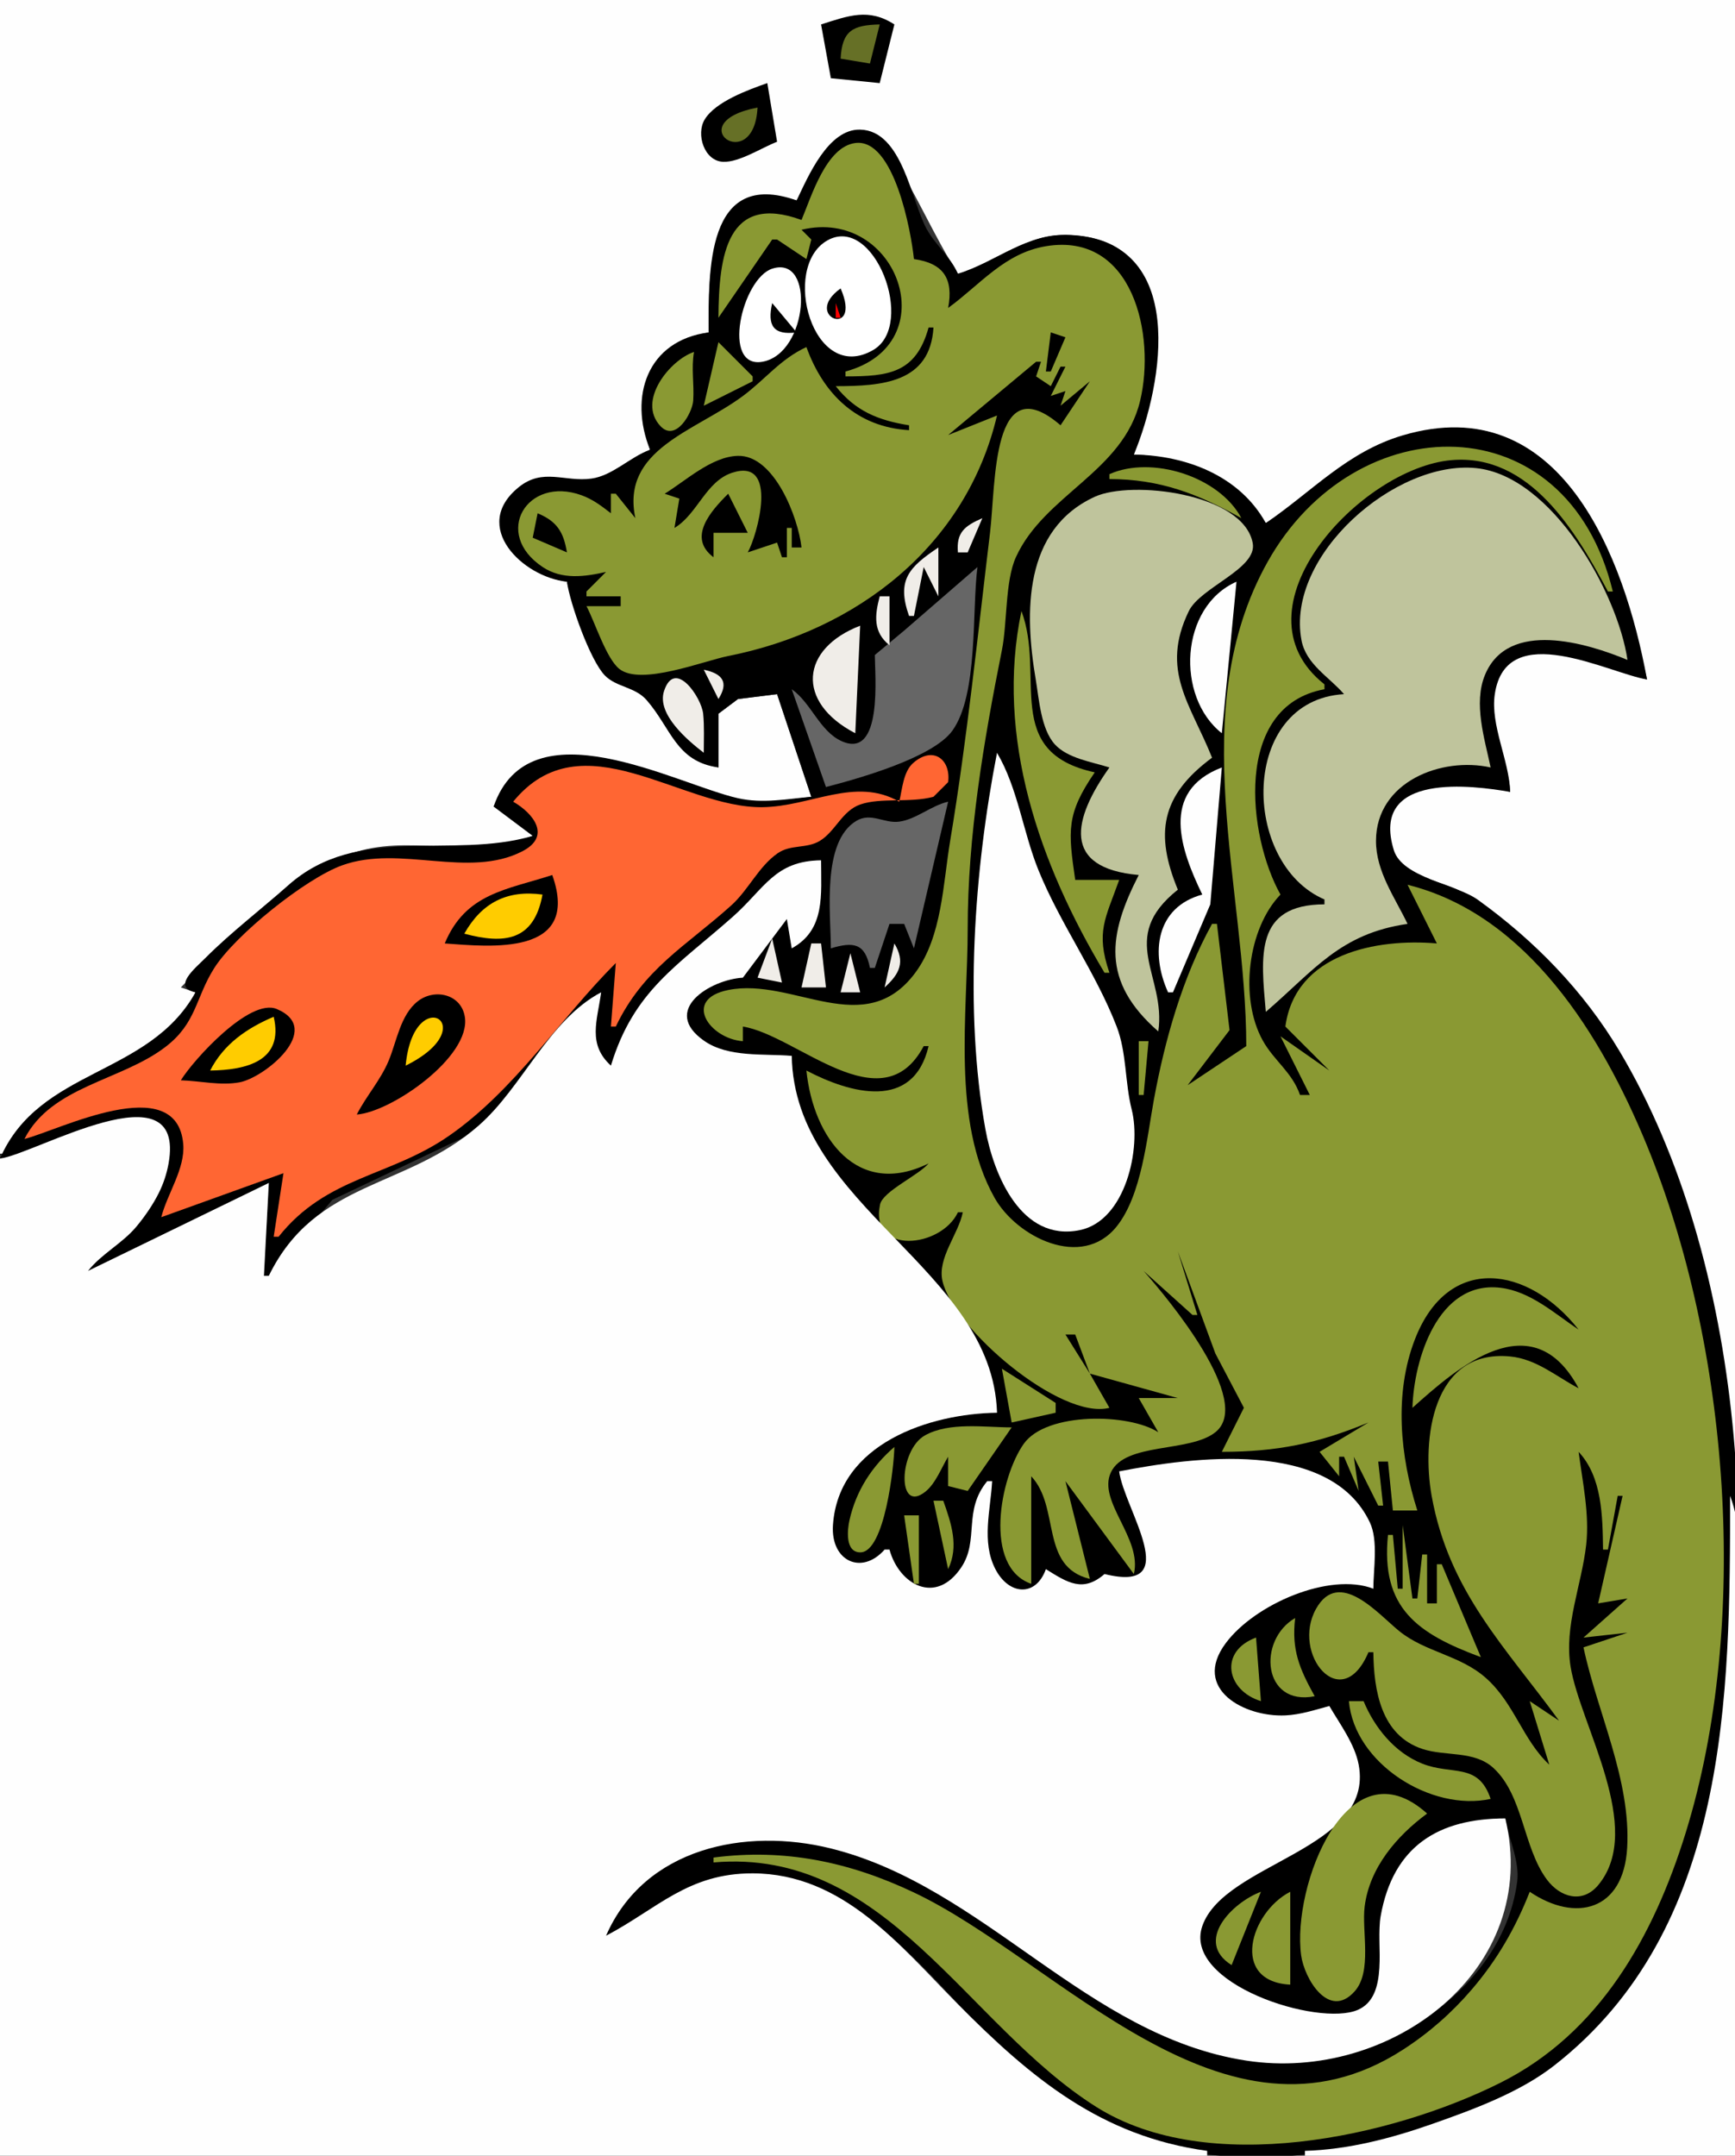 <?xml version="1.0" standalone="yes"?>
<svg xmlns="http://www.w3.org/2000/svg" width="355" height="441">
<rect width="100%" height="100%" fill="#333333" stroke="none"/>
<path style="fill:#fefefe; stroke:none;" d="M0 0L0 236L1 236C9.185 218.149 32.608 221.169 40 203L37 202C47.282 191.719 59.475 177.659 74 173.952C85.925 170.908 97.302 176.096 109 171C107.364 166.991 105.194 165.772 101 165C111.774 145.016 135.301 159.997 150 163.29C155.378 164.494 160.627 163.701 166 163L159 142L151 143L147 146L147 157C139.068 155.143 137.588 148.932 132.985 143.215C130.647 140.312 127.05 140.502 124.471 138.16C121.443 135.411 116.971 123.195 116 119C106.852 117.467 96.867 107.392 107.074 99.649C112.242 95.729 116.502 99.276 122 98.191C126.007 97.401 129.443 93.892 133 92C129.536 80.927 132.468 70.756 145 68C145 55.044 144.753 36.211 163 41C165.843 36.671 169.325 28.067 175.007 27.015C178.426 26.382 180.986 29.482 182.606 32.031C187.558 39.829 191.058 48.19 196 56C203.487 54.481 209.164 48.29 217 48.092C243.436 47.422 236.479 78.036 232 93C243.061 93.322 252.161 98.338 259 107C269.856 101.803 276.702 92.067 289 88.784C320.16 80.467 331.655 115.896 337 139C329.393 137.018 308.689 126.76 305.639 141.011C304.249 147.506 308.616 155.398 309 162C300.51 159.592 280.806 157.548 284.766 173.902C286.076 179.309 294.707 179.964 298.885 182.352C307.916 187.514 316.702 195.93 323.091 204.059C343.357 229.847 353.075 267.527 354 300L355 300L355 0L0 0z"/>
<path style="fill:#000000; stroke:none;" d="M168 5L170 16L180 17L183 5C177.762 1.595 173.623 3.209 168 5z"/>
<path style="fill:#667026; stroke:none;" d="M172 12L178 13L180 5C174.478 5.124 172.297 6.267 172 12z"/>
<path style="fill:#000000; stroke:none;" d="M159 29L157 17C153.138 18.358 146.39 20.782 144.178 24.457C142.375 27.453 144.07 32.953 147.976 33.105C151.267 33.233 155.91 30.179 159 29z"/>
<path style="fill:#667026; stroke:none;" d="M155 22C138.822 25.106 154.259 36.181 155 22z"/>
<path style="fill:#000000; stroke:none;" d="M163 41C144.384 34.411 145 55.551 145 68C132.368 69.669 128.641 81.173 133 92C128.899 93.501 125.338 97.313 121 97.906C115.552 98.652 111.115 95.651 106.157 99.648C96.193 107.68 106.942 118.061 116 119C116.602 123.386 120.75 135.066 123.74 138.16C126.107 140.608 129.916 140.482 132.301 143.215C137.357 149.01 138.296 155.797 147 157L147 146L151 143L159 142L166 163C160.923 163.443 156.073 164.424 151 163.29C138.357 160.462 108.333 143.701 101 165L109 171C92.35 175.897 73.301 168.371 59 181.083C53.383 186.076 47.309 190.679 42 196C39.87 198.135 35.15 201.934 40 203C30.369 220.3 8.061 218.451 0 237C6.007 237.326 38.381 217.882 34.272 238.001C33.918 239.73 33.299 241.421 32.515 243C31.297 245.453 29.668 247.786 27.97 249.929C24.944 253.747 20.366 255.723 18 260L55 242L54 261L55 261L68.01 245.441L97.136 231.621L123 203C121.927 208.498 119.412 214.524 125 218C131.334 203.017 139.37 198.036 150.882 187.537C156.868 182.077 159.127 176.197 168 176C167.999 183.296 168.188 189.192 162 194L161 188C155.744 190.564 153.159 194.297 152 200C145.552 200.202 134.308 206.212 143.216 212.939C148.277 216.76 156.011 215.721 162 216C162.073 228.38 171.372 245.244 180.146 253.815C190.015 263.457 203.112 273.881 204 289C190.384 289.078 167.943 295.74 170.302 313.997C171.186 320.836 177.383 323.161 181 317L182 317C183.359 324.725 190.937 328.851 196.716 321.297C200.006 316.997 198.797 308.482 202 303L203 303C202.473 309.042 200.582 316.215 203.648 321.899C206.487 327.161 212.772 326.791 214 321C217.94 324.19 222.285 326.613 226 322C243.049 327.93 230.417 307.997 229 301C244.125 298.938 272.191 294.1 280.283 312.259C281.892 315.872 281 321.125 281 325C272.373 320.636 255.504 327.916 250.171 336.156C243.559 346.372 254.483 351.22 263 350.966C266.209 350.87 269 350.068 272 349C273.795 353.188 278.043 358.297 277.685 363C276.316 381.007 244.775 379.919 245.286 396.997C245.583 406.925 273.244 417.066 280.155 410.155C283.701 406.61 281.68 398.552 282.333 394C284.406 379.554 294.055 372 308 372C308.677 376.2 310.997 380.72 310.424 385C307.156 409.404 278.222 424.961 256 421.54C221.689 416.257 199.882 383.812 166 377.01C150.623 373.923 128.863 379.033 124 396C135.567 392.091 141.822 382.052 156 383.519C181.613 386.17 196.119 414.03 215 428.426C243.264 449.976 286.496 441.372 315 425.178C333.633 414.593 344.436 390.903 349.374 371C361.275 323.028 357.081 258.123 331.354 215C324.019 202.705 313.994 192.429 302.405 184.083C297.893 180.834 286.923 179.565 285.188 173.902C280.248 157.784 301.538 160.707 309 162C308.802 155.52 304.912 148.354 305.853 142.003C308.175 126.336 329.237 137.765 337 139C332.39 113.894 319.286 79.492 287 89.067C275.608 92.446 268.483 100.557 259 107C253.611 97.268 242.615 93.146 232 93C238.082 78.322 243.082 49.303 219 48.067C210.001 47.605 204.124 53.456 196 56C194.417 52.42 191.468 50.226 189.61 46.858C186.428 41.093 184.648 26.712 175.992 26.514C169.438 26.363 165.351 36.101 163 41z"/>
<path style="fill:#8a9933; stroke:none;" d="M164 45C148.756 39.443 147.074 52.196 147 65L158 49L159 49L165 53L166 49L164 47C183.605 42.299 193.846 70.352 173 76L173 77C181.855 76.995 187.411 76.348 190 67L191 67C190.309 78.331 180.501 78.981 171 79C174.999 84.095 179.704 85.994 186 87L186 88C175.412 87.377 168.517 80.728 165 71C159.669 73.453 156.555 77.652 151.941 81.058C142.14 88.292 127.02 91.905 130 106L126 101L125 101L125 105C123.062 103.504 121.318 102.155 118.987 101.311C107.816 97.267 100.693 109.176 111.073 116.02C115.038 118.634 119.642 117.982 124 117L120 121L120 122L127 122L127 124L120 124C121.713 127.22 124.033 134.709 126.73 136.847C131.14 140.343 143.978 135.194 149 134.201C175.264 129.005 197.688 111.754 204 85L194 89L212 74L213 74L212 77L215 79L217 75L218 75L215 81L218 80L217 83L223 78L217 87C202.864 74.821 203.788 98.905 202.568 109C200.023 130.04 197.913 151.057 194.416 172C192.952 180.764 192.761 191.587 187.297 198.969C176.899 213.02 162.303 199.873 149.031 202.521C139.544 204.414 145.167 212.487 152 213L152 210C163.053 211.759 180.436 230.131 189 214L190 214C186.879 227.324 173.987 223.704 165 219C166.41 232.887 175.519 245.159 190 238C187.96 240.438 180.638 243.704 180.07 246.401C177.881 256.793 192.565 255.314 196 248L197 248C196.076 252.523 191.794 257.346 192.828 262C194.988 271.724 216.988 290.564 227 288L223 281L241 286L233 286L237 293C231.057 289.111 214.13 288.803 209.477 295.352C204.614 302.197 201.114 320.573 211 324L211 302C217.003 308.38 212.705 320.482 223 323L218 303L232 322C233.76 314.696 224.518 307.151 227.296 301.213C230.209 294.984 243.439 297.208 248.702 292.972C256.527 286.674 239.039 265.678 234 260L244 269L245 269L241 256L248.679 276.885L254.517 287.99L250 297C261.228 297 269.606 295.307 280 291L270 297L274 302L274 298L275 298L278 305L277 298L282 308L283 308L282 299L284 299L285 309L290 309C286.478 297.944 285.206 285.102 289.502 274C296.342 256.324 312.773 258.976 323 272C318.076 268.705 313.131 264.168 307 263.439C294.185 261.917 289.287 278.14 289 288C298.182 279.769 313.516 266.26 323 284C318.423 281.589 314.388 278.016 309 277.493C292.979 275.939 290.885 294.605 292.929 306C296.44 325.576 307.997 336.894 319 352L313 348L317 361C311.545 355.915 309.848 348.392 303.989 343.228C298.695 338.561 291.632 337.987 286.305 333.678C282 330.195 274.007 320.706 269.285 329.102C264.109 338.305 274.467 351.03 280 338L281 338C281.106 345.784 282.538 354.999 291.07 357.791C295.801 359.339 301.63 358.076 305.542 361.648C311.705 367.277 311.601 377.926 316.523 384.523C319.222 388.139 323.797 389.515 327.03 385.614C336.601 374.067 323.356 353.017 321.368 341C319.985 332.643 323.625 324.254 324.554 316C325.254 309.776 323.807 303.177 323 297C327.836 302.173 327.907 310.197 328 317L329 317L331 306L332 306L327 328L333 327L324 335L333 334L324 337C326.844 350.41 333.722 364.056 332.936 378C332.209 390.883 322.39 393.354 313 387C310.089 394.416 306.335 400.935 301.133 406.997C297.001 411.813 292.349 415.899 287 419.344C250.633 442.767 216.643 401.19 187 387.144C173.758 380.87 160.516 378.105 146 380L146 381C181.416 377.915 197.644 414.206 224.305 431.009C247.172 445.421 284.635 437.253 307 426.07C327.336 415.902 338.375 396.006 344.889 375C358.198 332.077 353.89 275.31 336.848 234C327.788 212.039 312.625 187.111 288 181L294 193C281.649 191.93 265.033 195.051 263 210L272 219L262 212L268 224L266 224C264.357 219.291 260.699 217.032 258.375 212.858C253.567 204.225 255.27 189.993 262 183C255.314 171.113 252.223 144.41 271 141L271 140C251.488 124.579 278.412 95.728 297 94.127C313.022 92.746 322.444 108.693 329 121L330 121C320.599 82.13 277.227 82.973 259.335 115C242.286 145.517 254.996 181.758 255 214L243 222L251.577 210.733L249 189L248 189C241.951 199.946 238.342 212.686 236.091 225C234.663 232.816 233.584 244.539 228.48 250.899C221.333 259.804 207.989 253.044 203.477 244.997C194.662 229.276 197.999 207.271 198 190C198.001 170.954 201.267 151.635 205 133C206.118 127.418 205.635 118.879 207.87 113.973C213.702 101.169 229.822 96.512 233.28 82C236.487 68.544 231.852 47.399 214 50.369C205.53 51.779 200.569 58.222 194 63C195.125 57.045 193.074 53.852 187 53C186.448 47.532 182.966 28.218 174.997 29.257C169.011 30.038 165.98 40.318 164 45z"/>
<path style="fill:#ffffff; stroke:none;" d="M169.294 49.181C159.657 54.637 166.322 78.843 178.703 71.577C187.492 66.419 178.869 43.761 169.294 49.181M158.056 54.946C151.779 56.913 147.504 75.622 156.09 73.988C165.322 72.231 166.844 52.191 158.056 54.946z"/>
<path style="fill:#000000; stroke:none;" d="M172 59C163.831 64.865 176.571 69.505 172 59M158 62C156.964 66.572 158.185 68.622 163 68L158 62z"/>
<path style="fill:#ff0000; stroke:none;" d="M171 62L171 65L172 65L171 62z"/>
<path style="fill:#000000; stroke:none;" d="M215 68L214 76L215 76L218 69L215 68z"/>
<path style="fill:#8a9933; stroke:none;" d="M147 70L144 83L154 78L154 77L147 70M215 70L214 73L215 70M142 72C137.198 73.572 130.213 81.968 135.149 87.185C138.267 90.48 141.671 84.498 141.84 81.94C142.065 78.535 141.408 75.418 142 72z"/>
<path style="fill:#000000; stroke:none;" d="M218 74L219 75L218 74M219 77L218 80L219 77M136 101L139 102L138 108C142.697 105.213 144.394 98.484 149.803 96.71C159.489 93.533 154.915 109.614 153 113L159 111L160 114L161 114L161 108L162 108L162 112L164 112C163.336 105.928 158.437 93.05 150.972 93.254C145.594 93.4 140.402 98.293 136 101z"/>
<path style="fill:#8a9933; stroke:none;" d="M227 97L227 98C237.341 98.021 245.08 100.996 254 106C249.481 97.471 235.651 93.126 227 97z"/>
<path style="fill:#bfc49c; stroke:none;" d="M275 142C253.586 143.26 253.893 176.666 271 184L271 185C256.634 185.04 258.003 195.567 259 207C268.912 198.482 274.161 190.998 288 189C285.406 183.576 281.525 178.274 281.544 172C281.579 159.909 294.959 154.755 305 157C303.779 151.185 301.434 143.882 303.845 138.064C308.588 126.618 324.792 131.578 333 135C330.987 121.252 317.556 97.328 302 95.759C285.526 94.097 263.024 113.65 266.298 130.972C267.233 135.922 271.931 138.437 275 142M227 157C219.551 167.47 217.063 177.598 233 179C226.794 191.119 225.216 200.728 237 211C238.668 199.576 228.479 191.97 241 182C236.303 170.627 237.45 162.791 248 155C243.601 144.002 237.346 137.2 243.238 125.027C245.618 120.11 257.31 116.35 256.323 111.102C254.4 100.883 231.511 98.184 224.01 101.621C209.369 108.331 209.603 125.339 211.922 139C212.602 143.011 212.981 149.141 215.834 152.273C218.457 155.153 223.436 155.862 227 157z"/>
<path style="fill:#8a9933; stroke:none;" d="M139 101L140 102L139 101z"/>
<path style="fill:#000000; stroke:none;" d="M149 101C145.411 104.563 140.602 109.969 146 114L146 109L153 109L149 101M110 105L109 110L116 113C115.312 108.814 113.954 106.65 110 105z"/>
<path style="fill:#8a9933; stroke:none;" d="M160.333 106.667L160.667 107.333L160.333 106.667z"/>
<path style="fill:#f0ede8; stroke:none;" d="M196 113L198 113L201 106C197.376 107.584 195.641 108.928 196 113M192 112C185.95 116.052 183.415 118.677 186 126L187 126L189 116L192 122L192 112z"/>
<path style="fill:#666666; stroke:none;" d="M185 129L179 134C179 138.041 180.699 155.459 172.196 151.614C167.719 149.589 165.971 143.78 162 141L169 161C175.551 159.301 190.863 155.028 194.861 149.48C200.205 142.063 198.834 124.927 200 116L185 129z"/>
<path style="fill:#fefefe; stroke:none;" d="M250 150L253 119C241.388 124.122 240.522 142.544 250 150z"/>
<path style="fill:#f0ede8; stroke:none;" d="M180 122C178.955 125.931 178.629 129.303 182 132L182 122L180 122z"/>
<path style="fill:#8a9933; stroke:none;" d="M209 125C203.578 150.815 212.717 176.845 226 199L227 199C224.148 190.629 226.19 187.907 229 180L220 180C218.554 169.973 218.127 166.553 224 158C204.917 153.867 213.968 138.294 209 125z"/>
<path style="fill:#f0ede8; stroke:none;" d="M175 150L176 128C163.82 132.686 162.739 143.621 175 150M158 135L162 139L158 135M151 136L156 140L151 136M144 137L147 143C149.2 139.527 147.791 137.803 144 137M144 154C144 151.349 144.135 148.641 143.871 146C143.542 142.72 138.099 134.591 135.873 141.357C134.303 146.129 140.807 151.541 144 154z"/>
<path style="fill:#ff6633; stroke:none;" d="M184 164C175.008 158.836 165.908 165.001 156 165.126C139.289 165.338 119.077 146.767 105 164C109.16 166.396 112.844 171.059 106.898 174.135C95.851 179.849 81.859 172.741 70 177.021C62.544 179.711 48.139 191.255 43.844 198.027C39.98 204.12 40.24 209.238 33.937 214.105C24.87 221.108 10.546 222.134 5 233C11.835 231.304 36.189 218.835 37.492 234.038C37.922 239.05 34.21 244.224 33 249L58 240L56 253L57 253C66.843 240.594 79.813 240.772 92 232.264C105.394 222.914 114.534 208.483 126 197L125 210L126 210C131.676 198.134 140.292 193.613 149.635 185.208C153.153 182.043 155.21 177.27 159.118 174.551C161.787 172.694 165.055 173.652 167.744 172.018C170.964 170.061 172.288 165.858 176.03 164.568C180.266 163.108 186.157 164.295 191 163L194 160C194.59 155.442 190.977 152.463 186.841 156.091C184.798 157.883 184.603 161.516 184 164z"/>
<path style="fill:#fefefe; stroke:none;" d="M204 154C199.308 178.033 197.253 206.788 201.624 231C203.301 240.285 208.944 254.131 220.972 251.636C230.323 249.696 233.562 234.902 231.562 227C230.151 221.429 230.549 215.356 228.48 210C224.193 198.899 216.959 189.042 212.475 178C209.339 170.276 208.243 161.155 204 154M246 183C236.53 185.58 235.344 194.939 239 203L240 203L247.643 185L250 157C237.182 161.907 241.64 173.986 246 183z"/>
<path style="fill:#666666; stroke:none;" d="M170 194C174.637 192.614 176.991 192.927 178 198L179 198L182 189L185 189L187 194L194 164C190.491 164.815 187.471 167.608 184 168.082C180.882 168.508 178.226 166.11 175.189 167.942C168.061 172.243 170 187.012 170 194z"/>
<path style="fill:#fefefe; stroke:none;" d="M125 218C120.173 213.586 122.205 208.836 123 203C112.292 208.635 106.949 222.338 97.997 230.206C83.067 243.325 64.608 241.318 55 261L54 261L55 242L18 260C20.875 256.388 25.03 254.405 27.97 250.855C29.698 248.767 31.308 246.43 32.515 244C33.453 242.112 34.124 240.076 34.493 238.001C38.102 217.702 6.942 236.227 0 237L0 441L247 441L247 440C225.305 437.042 211.006 425.124 196.003 410C184.159 398.061 172.553 383.271 154 383.23C140.787 383.201 134.572 390.419 124 396C131.878 377.949 152.548 373.801 170 378.136C201.514 385.964 222.273 416.501 255 421.54C284.56 426.091 315.403 402.89 308 372C294.39 372 285.047 377.602 282.495 392C281.507 397.577 284.334 408.312 277.844 411.152C269.737 414.699 241.91 405.798 246.011 394C250.537 380.98 281.269 378.449 278 361C277.208 356.773 274.141 352.659 272 349C269.024 349.8 266.102 350.772 263 350.92C254.703 351.314 243.79 345.573 250.789 336.156C256.743 328.143 272.03 321.557 281 325C281 320.966 282.047 315.154 280.283 311.431C272.099 294.162 243.766 298.117 229 301C229.938 308.591 242.562 326.087 226 322C221.595 325.815 218.496 323.807 214 321C211.936 326.766 206.4 326.333 203.648 320.958C200.781 315.359 202.69 308.916 203 303L202 303C196.989 309.06 200.401 315.033 196.715 320.592C191.472 328.499 183.934 324.117 182 317L181 317C176.296 322.336 169.942 319.344 170.432 312C171.551 295.259 190.253 289.188 204 289C203.097 259.523 162.441 246.866 162 216C156.246 215.51 149.043 216.366 144.101 212.938C135.116 206.705 145.282 200.409 152 200L161 188L162 194C168.93 190.218 168 182.954 168 176C158.513 176.081 156.464 181.753 149.94 187.537C138.636 197.56 129.669 202.598 125 218z"/>
<path style="fill:#000000; stroke:none;" d="M113 179C103.607 182.053 95.278 182.716 91 193C100.196 193.659 118.933 195.755 113 179z"/>
<path style="fill:#ffcc00; stroke:none;" d="M95 191C103.191 193.197 109.271 192.52 111 183C103.755 182.014 98.595 184.649 95 191z"/>
<path style="fill:#f0ede8; stroke:none;" d="M158 192L155 200L160 201L158 192M166 193L164 202L169 202L168 193L166 193M183 193L181 202C184.12 199.176 185.245 196.783 183 193M174 195L172 203L176 203L174 195z"/>
<path style="fill:#000000; stroke:none;" d="M73 228C80.042 227.515 96.385 216.195 95.114 208.042C94.381 203.345 88.911 202.127 85.458 204.846C81.919 207.633 81.169 213.061 79.522 216.997C77.841 221.011 74.96 224.174 73 228M37 221C40.958 221.113 45.075 222.131 49 221.414C54.097 220.484 66.359 210.545 56.647 206.42C51.108 204.068 39.569 216.817 37 221z"/>
<path style="fill:#ffcc00; stroke:none;" d="M83 218C99.313 209.923 84.624 200.67 83 218M43 219C50.447 218.894 58.134 217.059 56 208C50.49 210.344 45.77 213.595 43 219z"/>
<path style="fill:#8a9933; stroke:none;" d="M233 213L233 224L234 224L235 213L233 213z"/>
<path style="fill:#000000; stroke:none;" d="M218 273L223 281L220 273L218 273z"/>
<path style="fill:#8a9933; stroke:none;" d="M205 280L207 291L216 289L216 287L205 280M194 298L194 304L198 305L207 292C201.486 292 194.229 290.841 189.235 293.648C183.888 296.653 183.462 309.897 189.387 305.115C191.448 303.451 192.643 300.223 194 298M183 296C178.386 299.983 175.159 304.971 173.809 310.999C173.381 312.911 172.875 317.565 176.029 317.565C181.039 317.565 182.946 299.753 183 296z"/>
<path style="fill:#fefefe; stroke:none;" d="M354 306C354 346.973 353.769 394.616 318 422.55C310.923 428.077 301.402 431.558 293 434.511C284.684 437.434 275.852 439.747 267 440L267 441L355 441L355 348C355 335.649 358.322 317.566 354 306z"/>
<path style="fill:#8a9933; stroke:none;" d="M191 307L194 321C196.233 316.357 194.659 311.633 193 307L191 307M185 310L187 324L188 324L188 310L185 310M287 312L287 325L286 325L285 314L284 314C282.467 329.038 290.087 334.209 303 339L295 320L294 320L294 328L292 328L292 318L291 318L290 327L289 327L287 312M291.333 313.667L291.667 314.333L291.333 313.667M269 347C265.866 341.326 264.241 337.535 265 331C257.191 335.548 258.367 349.106 269 347M258 348L257 335C249.365 337.798 250.891 345.827 258 348M276 348C277.118 360.798 292.879 370.664 305 368C302.467 360.474 297.158 363.233 291 360.784C285.376 358.547 281.255 353.433 279 348L276 348M292 371C275.66 356.263 264.323 385.858 266.228 400C266.863 404.717 271.875 413.258 277.155 407.393C280.824 403.319 278.589 395.017 279.224 390C280.231 382.057 285.77 375.598 292 371M143 381L144 382L143 381M141 382L142 383L141 382M252 402L258 387C252.081 389.215 244.291 397.179 252 402M264 406L264 387C255.837 391.169 251.598 405.351 264 406z"/>
</svg>
